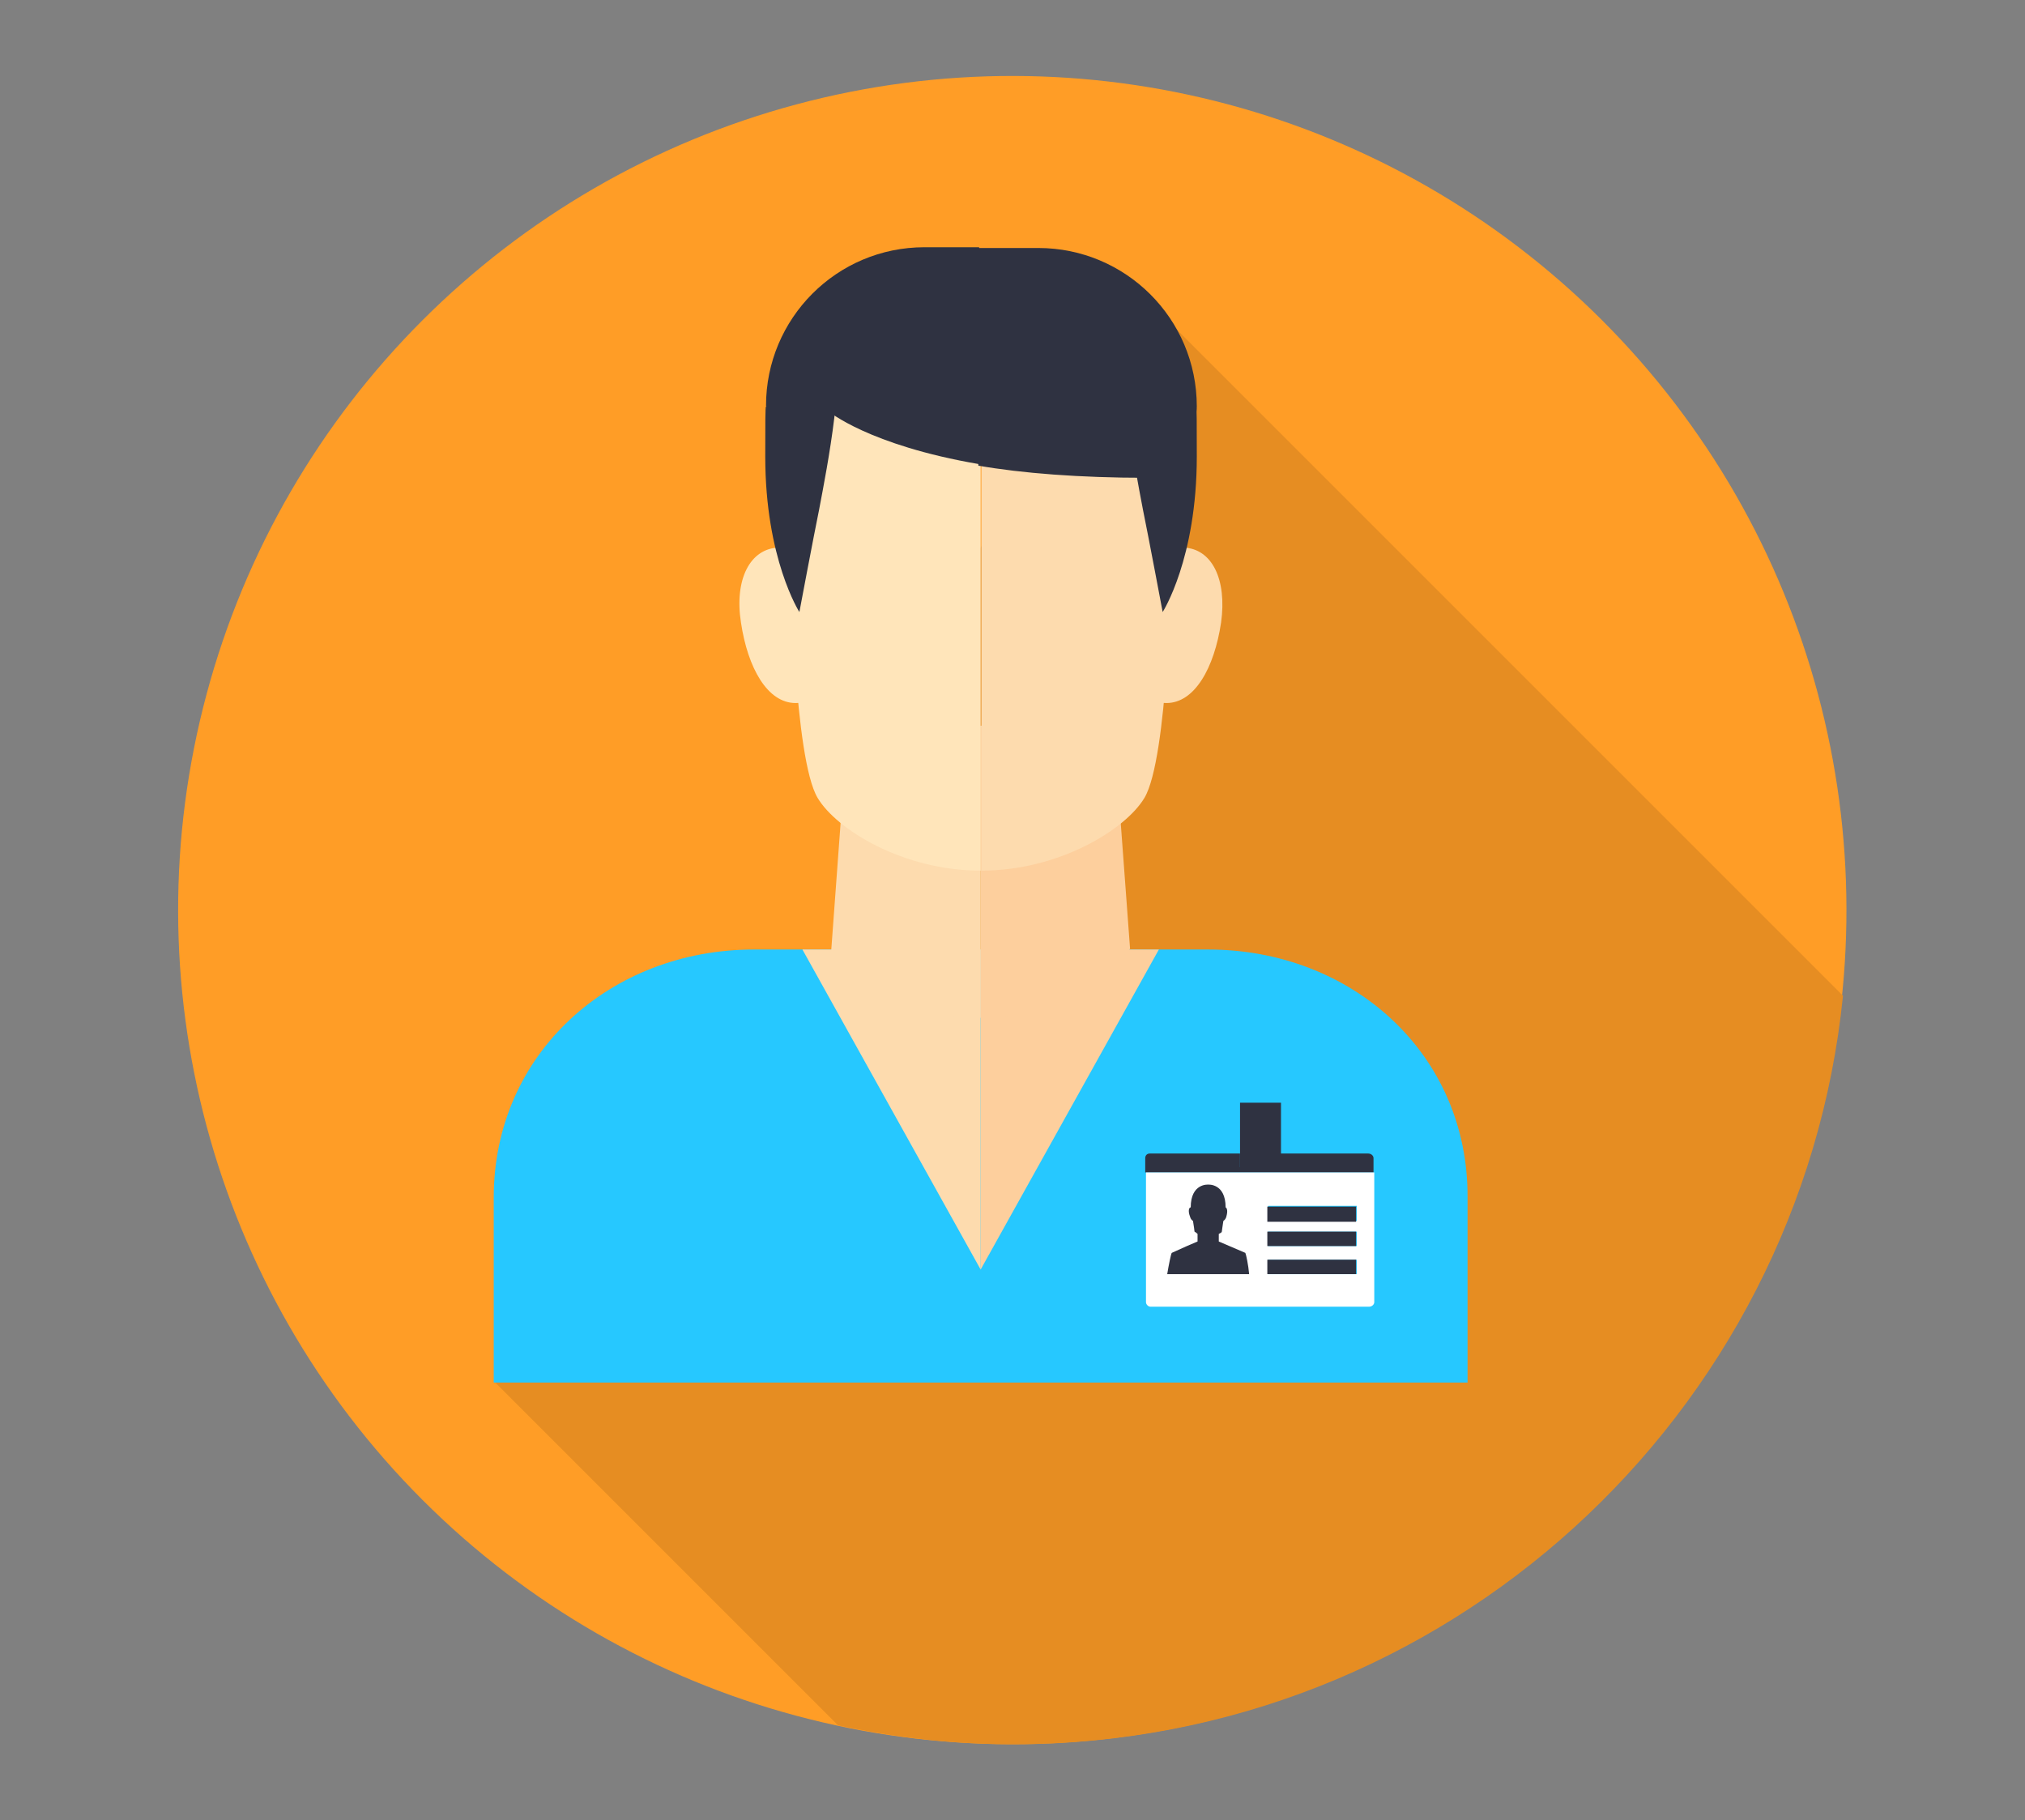 <?xml version="1.0" encoding="utf-8"?>
<!-- Generator: Adobe Illustrator 28.1.0, SVG Export Plug-In . SVG Version: 6.00 Build 0)  -->
<svg version="1.1" id="_x2014_ŽÓť_x5F_1" xmlns="http://www.w3.org/2000/svg" xmlns:xlink="http://www.w3.org/1999/xlink"
	 x="0px" y="0px" viewBox="0 0 267 240" style="enable-background:new 0 0 267 240;" xml:space="preserve">
<rect x="0" y="0" width="267" height="240" fill="#808080" stroke="none"/>
<style type="text/css">
	.st0{fill:#FF9D26;}
	.st1{fill:#E68D22;}
	.st2{fill:#26C8FF;}
	.st3{fill:#FDDBAE;}
	.st4{fill:#FDCF9D;}
	.st5{fill:#FFE5BA;}
	.st6{fill:#2F3241;}
	.st7{fill:#FFFFFF;}
</style>
<g>
	<ellipse transform="matrix(0.707 -0.707 0.707 0.707 -45.752 129.546)" class="st0" cx="133.5" cy="120" rx="110" ry="110"/>
	<path class="st1" d="M243,131.3l-93.6-93.6l-30.3,52l4.7,44.5l-58.6,48l45.3,45.3c7.5,1.6,15.2,2.5,23.1,2.5
		C190.5,230,237.4,186.7,243,131.3z"/>
	<g>
		<path class="st2" d="M159.3,125.2h-29.9H99.4c-18.9,0-34.3,13.7-34.3,32.7v24.4h64.2h64.2v-24.4
			C193.6,138.9,178.2,125.2,159.3,125.2z"/>
		<g>
			<polygon class="st3" points="105.8,125.2 129.3,167.4 129.3,125.2 			"/>
		</g>
		<g>
			<polygon class="st4" points="152.8,125.2 129.3,167.4 129.3,125.2 			"/>
		</g>
		<path class="st4" d="M129.3,95.7L129.3,95.7v38.5l0,0c12.5,0,19.7-9.1,19.7-9.1l-2.4-32.4L129.3,95.7z"/>
		<path class="st3" d="M129.3,95.7L129.3,95.7l0,38.5h0c-12.5,0-19.7-8.9-19.7-8.9l2.4-32.6L129.3,95.7z"/>
		<path class="st3" d="M154.4,75.4c0,0-0.4,24.6-3.5,29.8c-2.5,4.2-11.3,9.6-21.5,9.6V40.3C129.3,40.3,158.7,36.3,154.4,75.4z"/>
		<path class="st3" d="M161,82.1c-0.9,6-3.5,10.6-7.2,10.6c-5.2,0-4.5-5.8-4.5-11.6c0-7.6,1.9-8.9,6.7-8.9
			C159.8,72.3,161.8,76.4,161,82.1z"/>
		<path class="st5" d="M104.3,75.4c0,0,0.4,24.6,3.5,29.8c2.5,4.2,11.3,9.6,21.5,9.6V40.3C129.3,40.3,100,36.3,104.3,75.4z"/>
		<path class="st5" d="M97.7,82.1c0.9,6,3.5,10.6,7.2,10.6c5.2,0,4.5-5.8,4.5-11.6c0-7.6-1.9-8.9-6.7-8.9
			C98.9,72.3,96.8,76.4,97.7,82.1z"/>
		<g>
			<g>
				<path class="st6" d="M157.8,60.2c0,13.5-4.5,20.5-4.5,20.5s-1.9-10.1-2.6-13.5c-1.1-5.8-3.6-18.5-1.9-23.7l8.9,10
					C157.8,53.4,157.8,55.9,157.8,60.2z"/>
			</g>
			<g>
				<path class="st6" d="M100.9,60.2c0,13.5,4.5,20.5,4.5,20.5s1.9-10.1,2.6-13.5c1.1-5.8,3.6-18.5,1.9-23.7l-8.9,10.1
					C100.9,53.6,100.9,55.9,100.9,60.2z"/>
			</g>
			<path class="st6" d="M157.8,53.6c0-11.6-9.4-20.9-20.9-20.9h-9.2l1.3,28.7c5.7,1,13.4,1.6,22.1,1.6c6.9,0,6.6-8,6.6-8
				C157.7,54.5,157.8,54,157.8,53.6z"/>
			<path class="st6" d="M121.9,32.6c-11.6,0-20.9,9.4-20.9,20.9c0,0.5,8.2,0.2,8.2,0.7c0,0,5.3,4.5,19.9,7V32.6H121.9z"/>
		</g>
		<g>
			<path class="st6" d="M181.1,152.7c0-0.3-0.3-0.6-0.7-0.6h-11.6v1.8h-5.3v-1.8h-11.9c-0.4,0-0.6,0.3-0.6,0.6v1.9h30.1V152.7z"/>
			<path class="st7" d="M151.1,154.6v17.1c0,0.3,0.3,0.6,0.6,0.6h28.8c0.4,0,0.7-0.3,0.7-0.6v-17.1H151.1z M178.9,168h-11.7v-1.9
				h11.7V168z M178.9,164.3h-11.7v-1.9h11.7V164.3z M178.9,161h-11.7v-2h11.7V161z"/>
		</g>
		<g>
			<g>
				<rect x="167.1" y="166.1" class="st6" width="11.7" height="1.9"/>
				<rect x="167.1" y="162.4" class="st6" width="11.7" height="1.9"/>
				<rect x="167.1" y="159.1" class="st6" width="11.7" height="2"/>
				<g>
					<polygon class="st6" points="168.9,152.4 168.9,145.4 163.5,145.4 163.5,152.4 163.5,153.9 168.9,153.9 					"/>
				</g>
			</g>
		</g>
		<path class="st6" d="M164.2,165.2l-2.1-0.9l-0.7-0.3l0,0l-0.7-0.3l0,0v-1c0.2-0.1,0.4-0.2,0.4-0.3c0-0.1,0.1-0.7,0.2-1.4
			c0.1-0.1,0.3-0.2,0.4-0.6c0.2-0.7,0.1-1.1-0.1-1.2l0,0c0-3.2-2.3-3-2.3-3s-2.3-0.2-2.3,3l0,0c-0.2,0-0.4,0.4-0.1,1.2
			c0.1,0.4,0.3,0.5,0.4,0.6c0.1,0.6,0.2,1.3,0.2,1.4c0,0,0.2,0.1,0.4,0.3v1l-0.7,0.3l0,0l-0.7,0.3l-2,0.9c-0.1,0.1-0.4,1.6-0.6,2.8
			h4.4h0.6h0.4h0.4l0,0v0h0.6h4.4C164.6,166.8,164.3,165.4,164.2,165.2z"/>
	</g>
</g>
</svg>
